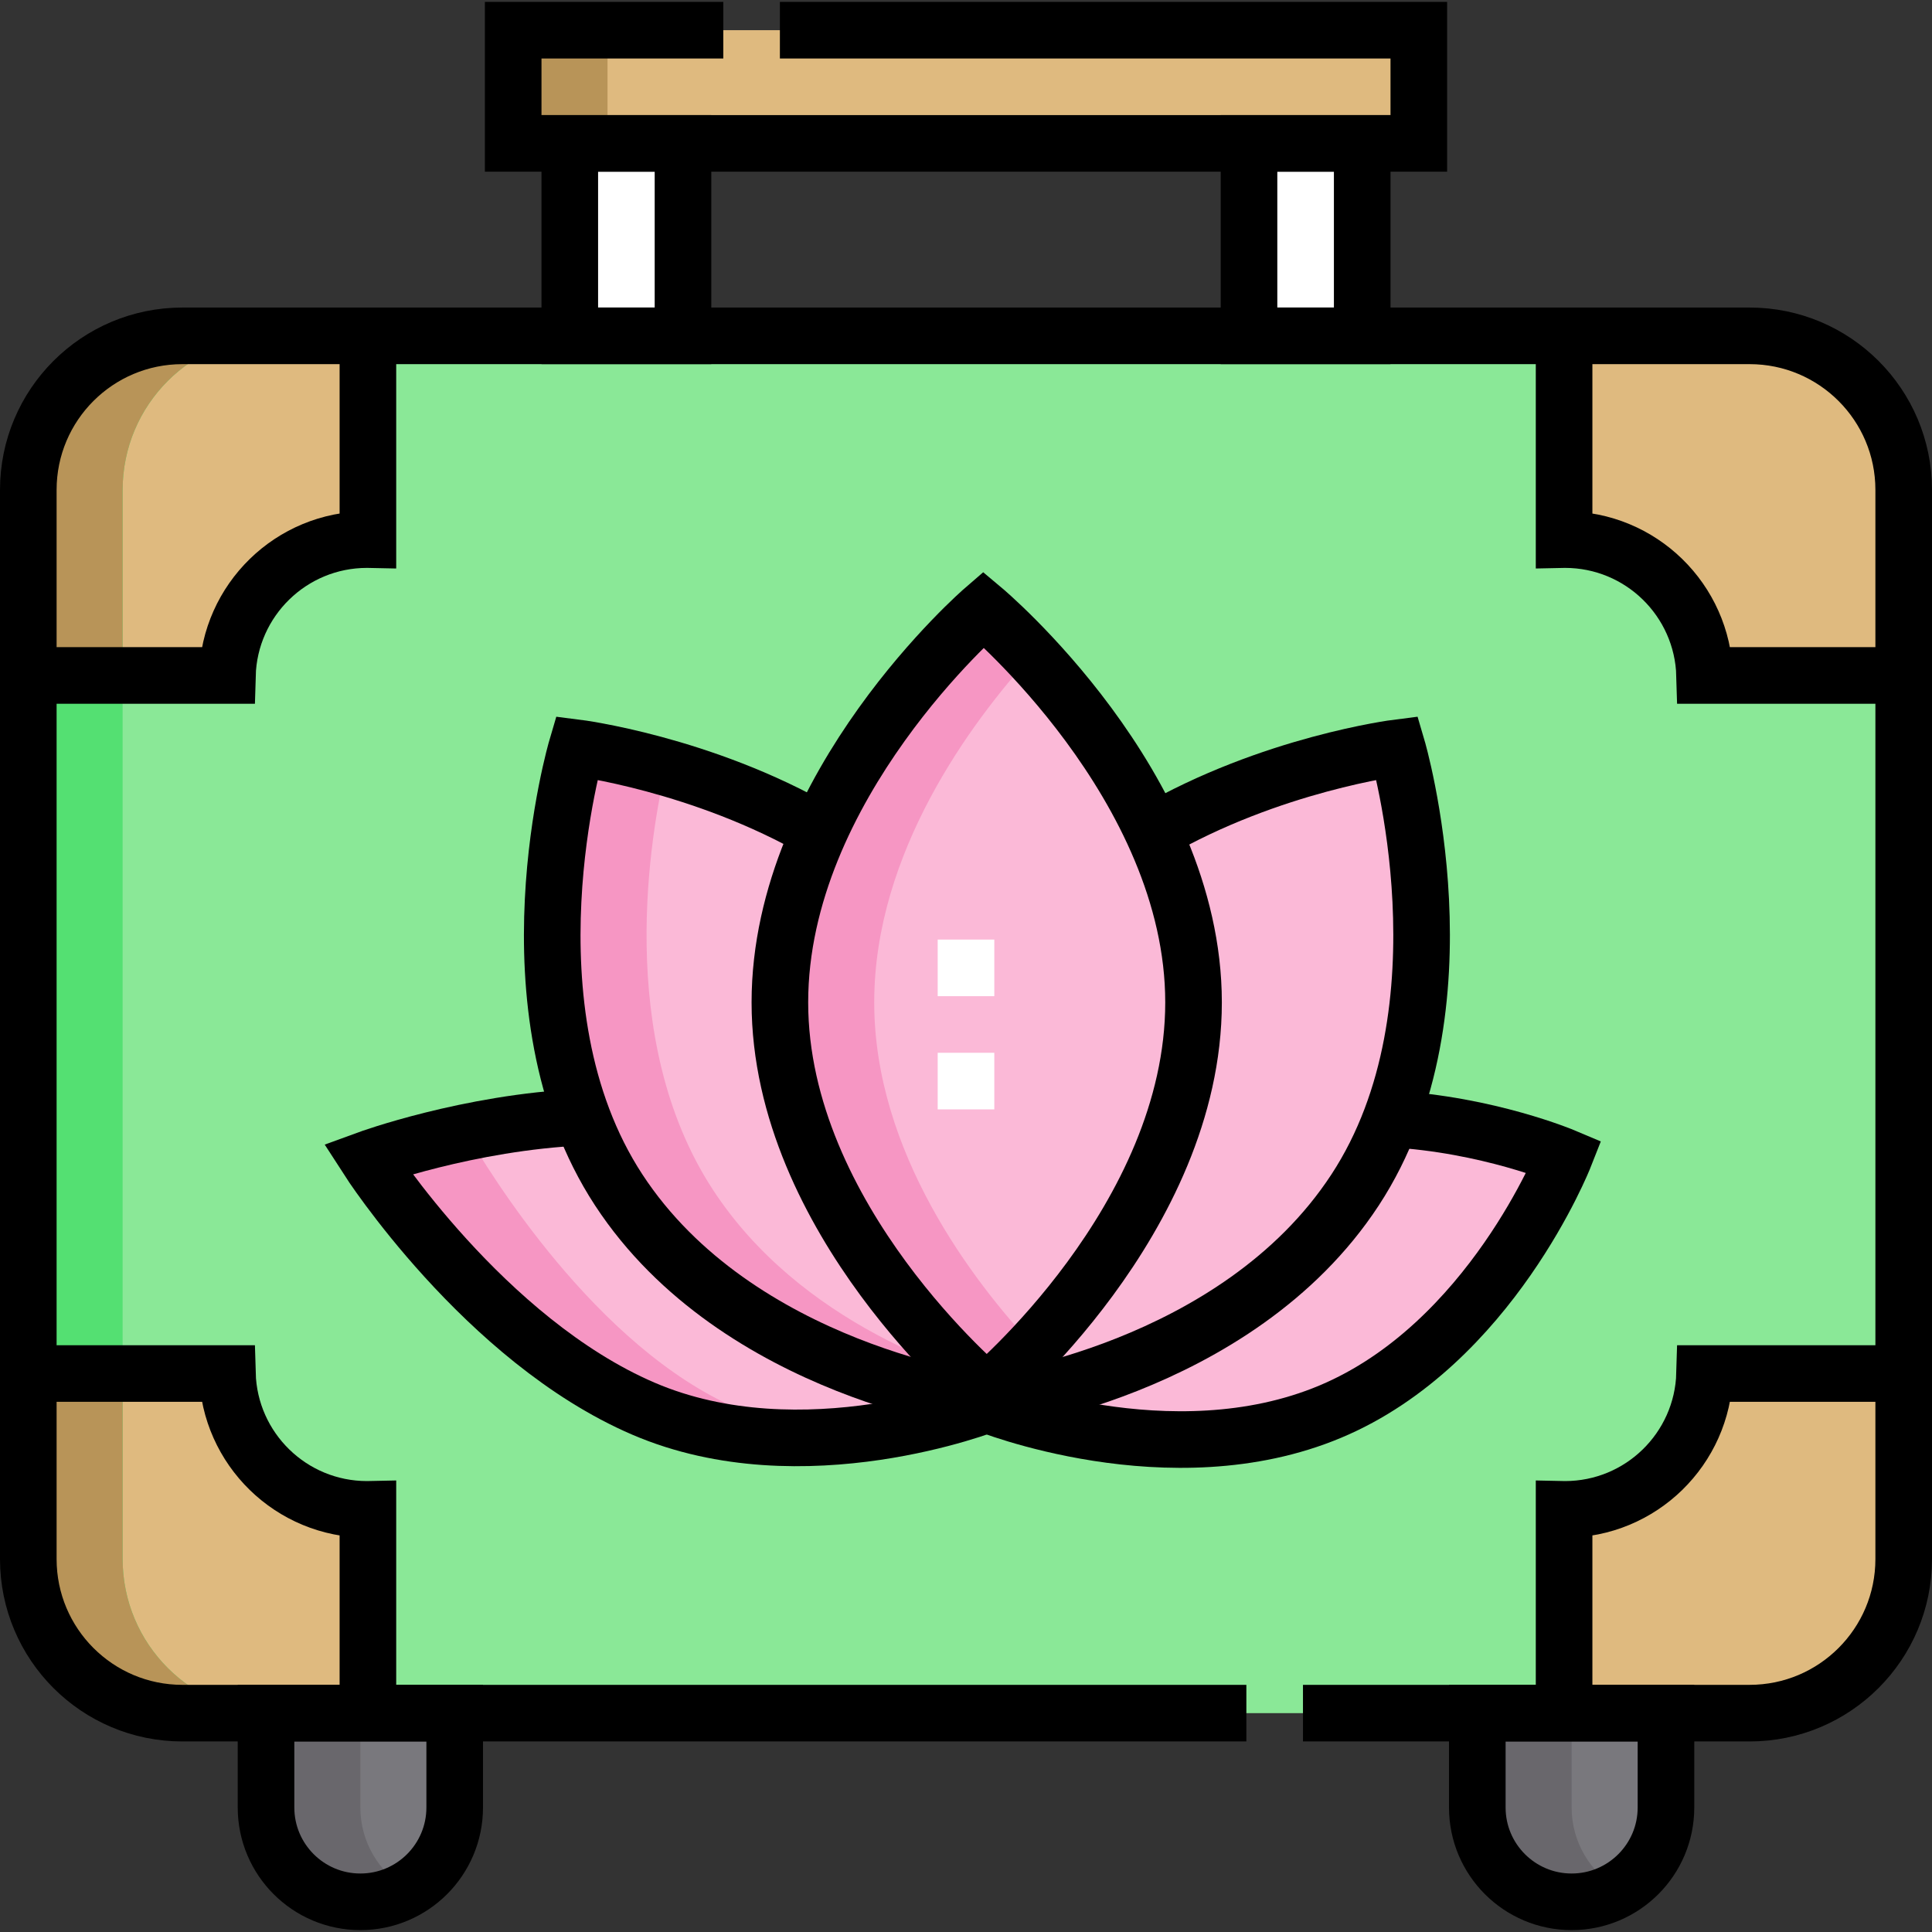 <svg version="1.1" id="Layer_1" xmlns="http://www.w3.org/2000/svg" xmlns:xlink="http://www.w3.org/1999/xlink" x="0px" y="0px" viewBox="0 0 512 512" style="enable-background:new 0 0 512 512;" xml:space="preserve">
<rect x="0" y="0" width="512" height="512" fill="#333333" stroke="none"/>
<g>
	<g>
		<path style="fill:#8AE897;" d="M463.662,453.998H48.338c-22.554,0-40.838-18.284-40.838-40.838V129.836&#10;&#9;&#9;&#9;c0-22.554,18.284-40.838,40.838-40.838h415.324c22.554,0,40.838,18.284,40.838,40.838v283.324&#10;&#9;&#9;&#9;C504.5,435.714,486.216,453.998,463.662,453.998z"/>
		<path style="fill:#DFBA7F;" d="M97.265,142.998c0.079,0,0.156,0.005,0.235,0.006V88.998H48.338&#10;&#9;&#9;&#9;c-22.554,0-40.838,18.284-40.838,40.838v49.162h52.761C60.808,159.024,77.159,142.998,97.265,142.998z"/>
		<path style="fill:#DFBA7F;" d="M414.735,142.998c-0.079,0-0.156,0.005-0.235,0.006V88.998h49.162&#10;&#9;&#9;&#9;c22.554,0,40.838,18.284,40.838,40.838v49.162h-52.761C451.192,159.024,434.841,142.998,414.735,142.998z"/>
		<path style="fill:#DFBA7F;" d="M97.265,399.998c0.079,0,0.156-0.005,0.235-0.006v54.006H48.338&#10;&#9;&#9;&#9;c-22.554,0-40.838-18.284-40.838-40.838v-49.162h52.761C60.808,383.971,77.159,399.998,97.265,399.998z"/>
		<path style="fill:#DFBA7F;" d="M414.735,399.998c-0.079,0-0.156-0.005-0.235-0.006v54.006h49.162&#10;&#9;&#9;&#9;c22.554,0,40.838-18.284,40.838-40.838v-49.162h-52.761C451.192,383.971,434.841,399.998,414.735,399.998z"/>
		<path style="fill:#54E072;" d="M32.5,413.159V129.836c0-22.554,18.284-40.838,40.838-40.838h-25&#10;&#9;&#9;&#9;c-22.554,0-40.838,18.284-40.838,40.838v283.323c0,22.554,18.284,40.838,40.838,40.838h25&#10;&#9;&#9;&#9;C50.784,453.998,32.5,435.714,32.5,413.159z"/>
		<g>
			<rect x="331" y="37.998" style="fill:#FFFFFF;" width="30" height="51"/>
			<rect x="151" y="37.998" style="fill:#FFFFFF;" width="30" height="51"/>
		</g>
		<rect x="136" y="7.998" style="fill:#DFBA7F;" width="240" height="30"/>
		<path style="fill:#79787D;" d="M95.5,503.998L95.5,503.998c-13.807,0-25-11.193-25-25v-25h50v25&#10;&#9;&#9;&#9;C120.5,492.805,109.307,503.998,95.5,503.998z"/>
		<path style="fill:#79787D;" d="M416.5,503.998L416.5,503.998c-13.807,0-25-11.193-25-25v-25h50v25&#10;&#9;&#9;&#9;C441.5,492.805,430.307,503.998,416.5,503.998z"/>
		<g>
			<g>
				<path style="fill:#FBB9D7;" d="M368.623,296.547c25.707,1.431,45.95,10,45.95,10s-19.573,49.71-61.992,67.532&#10;&#9;&#9;&#9;&#9;&#9;s-91.55-2.07-91.55-2.07h1.02c0,0-49.283,19.467-91.55,1.294s-73.073-66.147-73.073-66.147s26.605-9.726,56.848-11.096&#10;&#9;&#9;&#9;&#9;&#9;L368.623,296.547z"/>
			</g>
			<g>
				<path style="fill:#FBB9D7;" d="M305.58,220.522c31.217-18.112,64.701-22.343,64.701-22.343s20.334,69.024-11.156,117.151&#10;&#9;&#9;&#9;&#9;&#9;c-31.491,48.142-97.897,56.467-97.897,56.467s-65.782-8.326-97.273-56.467c-31.491-48.127-11.141-117.151-11.141-117.151&#10;&#9;&#9;&#9;&#9;&#9;s33.226,4.186,64.336,22.13L305.58,220.522z"/>
			</g>
			<path style="fill:#F696C3;" d="M188.955,315.329c-26.307-40.204-16.438-94.983-12.475-111.931&#10;&#9;&#9;&#9;&#9;c-13.895-3.984-23.666-5.22-23.666-5.22s-20.35,69.024,11.141,117.151c31.491,48.142,97.273,56.467,97.273,56.467&#10;&#9;&#9;&#9;&#9;s4.856-0.611,12.556-2.448C253.171,364.386,211.936,350.461,188.955,315.329z"/>
			<path style="fill:#FBB9D7;" d="M261.489,368.966c0,0-54.812-45.809-54.812-103.325s53.954-104.143,53.954-104.143&#10;&#9;&#9;&#9;&#9;s55.67,46.626,55.67,104.143S261.489,368.966,261.489,368.966z"/>
			<path style="fill:#F696C3;" d="M231.677,265.64c0-39.718,25.726-74.239,41.649-91.803c-7.362-7.871-12.696-12.34-12.696-12.34&#10;&#9;&#9;&#9;&#9;s-53.953,46.626-53.953,104.143s54.812,103.325,54.812,103.325s5.251-4.391,12.5-12.153&#10;&#9;&#9;&#9;&#9;C257.813,339.49,231.677,305.359,231.677,265.64z"/>
			<path style="fill:#F696C3;" d="M195.5,373.303c-37.652-16.189-66.208-63.167-71.996-73.234&#10;&#9;&#9;&#9;&#9;c-15.449,3.205-26.077,7.086-26.077,7.086s30.806,47.974,73.073,66.147c16.571,7.125,34.219,8.463,49.554,7.458&#10;&#9;&#9;&#9;&#9;C210.727,378.746,202.38,376.261,195.5,373.303z"/>
		</g>
		<path style="fill:#B89458;" d="M32.5,413.159v-49.162h-25v49.162c0,22.554,18.284,40.838,40.838,40.838h25&#10;&#9;&#9;&#9;C50.784,453.998,32.5,435.714,32.5,413.159z"/>
		<path style="fill:#B89458;" d="M73.338,88.998h-25c-22.554,0-40.838,18.284-40.838,40.838v49.162h25v-49.162&#10;&#9;&#9;&#9;C32.5,107.281,50.784,88.998,73.338,88.998z"/>
		<rect x="136" y="7.998" style="fill:#B89458;" width="25" height="30"/>
		<path style="fill:#69676C;" d="M95.5,478.998v-25h-25v25c0,13.807,11.193,25,25,25c4.555,0,8.822-1.224,12.5-3.353&#10;&#9;&#9;&#9;C100.53,496.322,95.5,488.25,95.5,478.998z"/>
		<path style="fill:#69676C;" d="M416.5,478.998v-25h-25v25c0,13.807,11.193,25,25,25c4.555,0,8.822-1.224,12.5-3.353&#10;&#9;&#9;&#9;C421.53,496.322,416.5,488.25,416.5,478.998z"/>
	</g>
	<g>
		<path style="fill:none;stroke:#000000;stroke-width:15;stroke-miterlimit:10;" d="M345.3,454.002h118.36&#10;&#9;&#9;&#9;c22.56,0,40.84-18.29,40.84-40.84v-283.33c0-22.55-18.28-40.83-40.84-40.83H48.34c-22.56,0-40.84,18.28-40.84,40.83v283.33&#10;&#9;&#9;&#9;c0,22.55,18.28,40.84,40.84,40.84H330.3"/>
		<g>
			<rect x="331" y="37.998" style="fill:none;stroke:#000000;stroke-width:15;stroke-miterlimit:10;" width="30" height="51"/>
			<rect x="151" y="37.998" style="fill:none;stroke:#000000;stroke-width:15;stroke-miterlimit:10;" width="30" height="51"/>
		</g>
		<polyline style="fill:none;stroke:#000000;stroke-width:15;stroke-miterlimit:10;" points="206.68,8.002 376,8.002 376,38.002 &#10;&#9;&#9;&#9;136,38.002 136,8.002 191.68,8.002 &#9;&#9;"/>
		<g>
			<path style="fill:none;stroke:#000000;stroke-width:15;stroke-miterlimit:10;" d="M95.5,503.998L95.5,503.998&#10;&#9;&#9;&#9;&#9;c-13.807,0-25-11.193-25-25v-25h50v25C120.5,492.805,109.307,503.998,95.5,503.998z"/>
			<path style="fill:none;stroke:#000000;stroke-width:15;stroke-miterlimit:10;" d="M416.5,503.998L416.5,503.998&#10;&#9;&#9;&#9;&#9;c-13.807,0-25-11.193-25-25v-25h50v25C441.5,492.805,430.307,503.998,416.5,503.998z"/>
		</g>
		<g>
			<path style="fill:none;stroke:#000000;stroke-width:15;stroke-miterlimit:10;" d="M261.243,371.781&#10;&#9;&#9;&#9;&#9;c-0.015,0.015-0.015,0.015-0.015,0.015s-65.782-8.326-97.273-56.467c-31.491-48.127-11.141-117.151-11.141-117.151&#10;&#9;&#9;&#9;&#9;s33.226,4.186,64.336,22.13"/>
			<path style="fill:none;stroke:#000000;stroke-width:15;stroke-miterlimit:10;" d="M305.58,220.522&#10;&#9;&#9;&#9;&#9;c31.217-18.112,64.701-22.343,64.701-22.343s20.334,69.024-11.156,117.151c-31.491,48.142-97.258,56.467-97.258,56.467&#10;&#9;&#9;&#9;&#9;s-0.015-0.03-0.046-0.107"/>
			<g>
				<path style="fill:none;stroke:#000000;stroke-width:15;stroke-miterlimit:10;" d="M262.05,372.01c0,0-49.283,19.467-91.55,1.294&#10;&#9;&#9;&#9;&#9;&#9;s-73.073-66.147-73.073-66.147s26.605-9.726,56.848-11.096"/>
				<path style="fill:none;stroke:#000000;stroke-width:15;stroke-miterlimit:10;" d="M368.623,296.547&#10;&#9;&#9;&#9;&#9;&#9;c25.707,1.431,45.95,10,45.95,10s-19.573,49.71-61.992,67.532s-91.55-2.07-91.55-2.07"/>
			</g>
			<path style="fill:none;stroke:#000000;stroke-width:15;stroke-miterlimit:10;" d="M261.489,368.966&#10;&#9;&#9;&#9;&#9;c0,0-54.812-45.809-54.812-103.325s53.954-104.143,53.954-104.143s55.67,46.626,55.67,104.143S261.489,368.966,261.489,368.966z"/>
		</g>
		<path style="fill:none;stroke:#000000;stroke-width:15;stroke-miterlimit:10;" d="M7.5,178.998h52.761&#10;&#9;&#9;&#9;c0.547-19.973,16.898-36,37.003-36c0.079,0,0.156,0.005,0.235,0.006V88.998"/>
		<path style="fill:none;stroke:#000000;stroke-width:15;stroke-miterlimit:10;" d="M504.5,178.998h-52.761&#10;&#9;&#9;&#9;c-0.547-19.973-16.898-36-37.003-36c-0.079,0-0.156,0.005-0.235,0.006V88.998"/>
		<path style="fill:none;stroke:#000000;stroke-width:15;stroke-miterlimit:10;" d="M7.5,363.998h52.761&#10;&#9;&#9;&#9;c0.547,19.973,16.898,36,37.003,36c0.079,0,0.156-0.005,0.235-0.006v54.006"/>
		<path style="fill:none;stroke:#000000;stroke-width:15;stroke-miterlimit:10;" d="M504.5,363.998h-52.761&#10;&#9;&#9;&#9;c-0.547,19.973-16.898,36-37.003,36c-0.079,0-0.156-0.005-0.235-0.006v54.006"/>
	</g>
	<g>
		<line style="fill:none;stroke:#FFFFFF;stroke-width:15;stroke-miterlimit:10;" x1="256" y1="248.998" x2="256" y2="263.998"/>
		<line style="fill:none;stroke:#FFFFFF;stroke-width:15;stroke-miterlimit:10;" x1="256" y1="278.998" x2="256" y2="293.998"/>
	</g>
</g>
<g>
</g>
<g>
</g>
<g>
</g>
<g>
</g>
<g>
</g>
<g>
</g>
<g>
</g>
<g>
</g>
<g>
</g>
<g>
</g>
<g>
</g>
<g>
</g>
<g>
</g>
<g>
</g>
<g>
</g>
</svg>